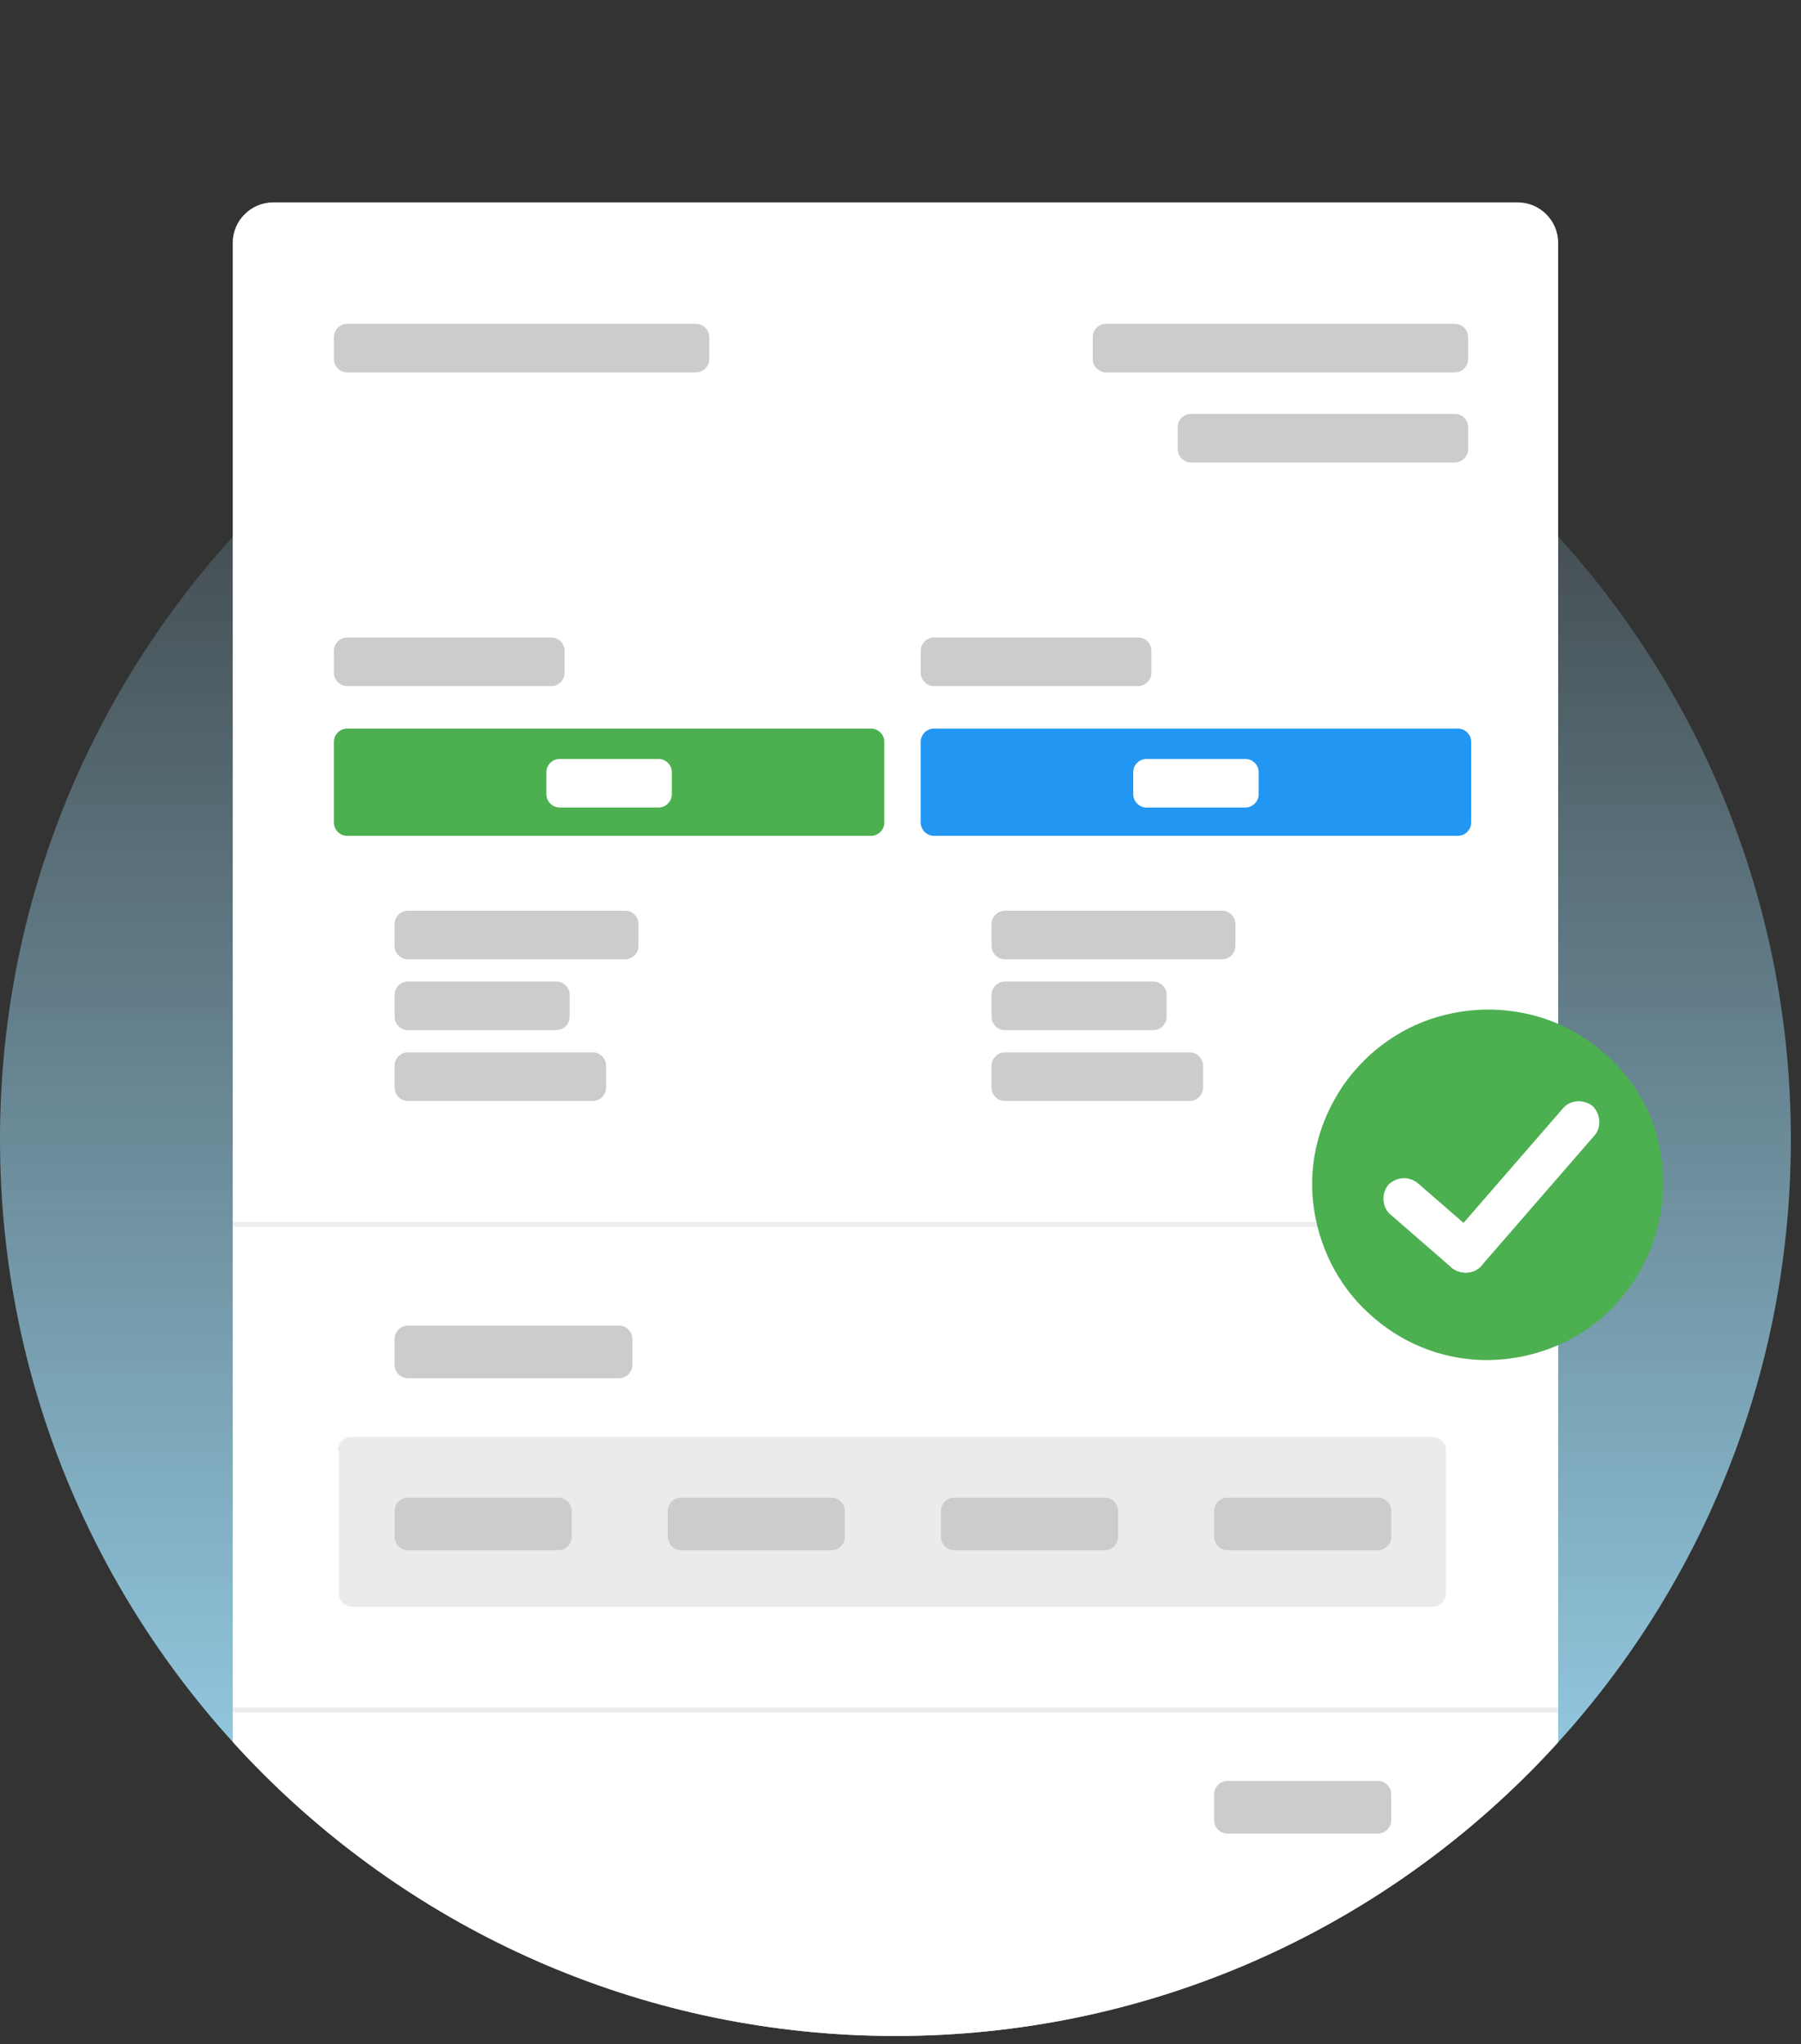 <?xml version="1.0" encoding="utf-8"?>
<!-- Generator: Adobe Illustrator 25.2.3, SVG Export Plug-In . SVG Version: 6.00 Build 0)  -->
<svg version="1.1" id="Layer_1" xmlns="http://www.w3.org/2000/svg" xmlns:xlink="http://www.w3.org/1999/xlink" x="0px" y="0px"
	 viewBox="0 0 178 202" style="enable-background:new 0 0 178 202;" xml:space="preserve">
<rect x="0" y="0" width="178" height="202" fill="#333333" stroke="none"/>
<style type="text/css">
	.st0{clip-path:url(#SVGID_2_);fill:url(#SVGID_3_);}
	.st1{clip-path:url(#SVGID_2_);}
	.st2{fill:#FFFFFF;}
	.st3{fill:#CCCCCC;}
	.st4{fill:#EBEBEB;}
	.st5{fill:#4CAF50;}
	.st6{fill:#2196F3;}
	.st7{fill:none;stroke:#EDEDED;stroke-width:0.5;}
</style>
<g>
	<defs>
		<path id="SVGID_1_" d="M88.5,201.2C39.7,201.2,0,161.5,0,112.6S0-20.5,88.5,5.5c88.5-27.5,88.5,58.2,88.5,107.1
			S137.4,201.2,88.5,201.2z"/>
	</defs>
	<clipPath id="SVGID_2_">
		<use xlink:href="#SVGID_1_"  style="overflow:visible;"/>
	</clipPath>
	
		<linearGradient id="SVGID_3_" gradientUnits="userSpaceOnUse" x1="88.528" y1="2.784" x2="88.528" y2="180" gradientTransform="matrix(1 0 0 -1 0 204)">
		<stop  offset="0" style="stop-color:#A3E3FF"/>
		<stop  offset="1" style="stop-color:#A3E3FF;stop-opacity:0"/>
	</linearGradient>
	<path class="st0" d="M88.5,201.2C39.7,201.2,0,161.5,0,112.6S39.7,24,88.5,24c48.9,0,88.5,39.7,88.5,88.6S137.4,201.2,88.5,201.2z"
		/>
	<g class="st1">
		<g>
			<path class="st2" d="M150,20H27c-2.2,0-4,1.8-4,4v178c0,2.2,1.8,4,4,4h123c2.2,0,4-1.8,4-4V24C154,21.8,152.2,20,150,20z"/>
			<path class="st3" d="M108,33.3c0-0.7,0.6-1.3,1.3-1.3h34.5c0.7,0,1.3,0.6,1.3,1.3v2.2c0,0.7-0.6,1.3-1.3,1.3h-34.5
				c-0.7,0-1.3-0.6-1.3-1.3V33.3z"/>
			<path class="st3" d="M33,33.3c0-0.7,0.6-1.3,1.3-1.3h34.5c0.7,0,1.3,0.6,1.3,1.3v2.2c0,0.7-0.6,1.3-1.3,1.3H34.3
				c-0.7,0-1.3-0.6-1.3-1.3V33.3z"/>
			<path class="st3" d="M116.4,42.2c0-0.7,0.6-1.3,1.3-1.3h26.1c0.7,0,1.3,0.6,1.3,1.3v2.2c0,0.7-0.6,1.3-1.3,1.3h-26.1
				c-0.7,0-1.3-0.6-1.3-1.3V42.2z"/>
			<path class="st3" d="M39,91.3c0-0.7,0.6-1.3,1.3-1.3h21.5c0.7,0,1.3,0.6,1.3,1.3v2.2c0,0.7-0.6,1.3-1.3,1.3H40.3
				c-0.7,0-1.3-0.6-1.3-1.3V91.3z"/>
			<path class="st3" d="M39,98.3c0-0.7,0.6-1.3,1.3-1.3L55,97c0.7,0,1.3,0.6,1.3,1.3v2.2c0,0.7-0.6,1.3-1.3,1.3H40.3
				c-0.7,0-1.3-0.6-1.3-1.3V98.3z"/>
			<path class="st3" d="M39,105.3c0-0.7,0.6-1.3,1.3-1.3h18.3c0.7,0,1.3,0.6,1.3,1.3v2.2c0,0.7-0.6,1.3-1.3,1.3l-18.3,0
				c-0.7,0-1.3-0.6-1.3-1.3V105.3z"/>
			<path class="st3" d="M98,91.3c0-0.7,0.6-1.3,1.3-1.3h21.5c0.7,0,1.3,0.6,1.3,1.3v2.2c0,0.7-0.6,1.3-1.3,1.3H99.3
				c-0.7,0-1.3-0.6-1.3-1.3V91.3z"/>
			<path class="st3" d="M98,98.3c0-0.7,0.6-1.3,1.3-1.3l14.7,0c0.7,0,1.3,0.6,1.3,1.3v2.2c0,0.7-0.6,1.3-1.3,1.3H99.3
				c-0.7,0-1.3-0.6-1.3-1.3V98.3z"/>
			<path class="st3" d="M98,105.3c0-0.7,0.6-1.3,1.3-1.3h18.3c0.7,0,1.3,0.6,1.3,1.3v2.2c0,0.7-0.6,1.3-1.3,1.3l-18.3,0
				c-0.7,0-1.3-0.6-1.3-1.3V105.3z"/>
			<path class="st3" d="M39,132.3c0-0.7,0.6-1.3,1.3-1.3h20.9c0.7,0,1.3,0.6,1.3,1.3l0,2.6c0,0.7-0.6,1.3-1.3,1.3H40.3
				c-0.7,0-1.3-0.6-1.3-1.3L39,132.3z"/>
			<path class="st4" d="M33.4,143.3c0-0.7,0.6-1.3,1.3-1.3h106.9c0.7,0,1.3,0.6,1.3,1.3v14.2c0,0.7-0.6,1.3-1.3,1.3H34.8
				c-0.7,0-1.3-0.6-1.3-1.3V143.3z"/>
			<path class="st3" d="M39,149.3c0-0.7,0.6-1.3,1.3-1.3h14.9c0.7,0,1.3,0.6,1.3,1.3l0,2.6c0,0.7-0.6,1.3-1.3,1.3H40.3
				c-0.7,0-1.3-0.6-1.3-1.3L39,149.3z"/>
			<path class="st3" d="M66,149.3c0-0.7,0.6-1.3,1.3-1.3h14.9c0.7,0,1.3,0.6,1.3,1.3l0,2.6c0,0.7-0.6,1.3-1.3,1.3H67.3
				c-0.7,0-1.3-0.6-1.3-1.3L66,149.3z"/>
			<path class="st3" d="M93,149.3c0-0.7,0.6-1.3,1.3-1.3h14.9c0.7,0,1.3,0.6,1.3,1.3v2.6c0,0.7-0.6,1.3-1.3,1.3H94.3
				c-0.7,0-1.3-0.6-1.3-1.3L93,149.3z"/>
			<path class="st3" d="M120,149.3c0-0.7,0.6-1.3,1.3-1.3h14.9c0.7,0,1.3,0.6,1.3,1.3v2.6c0,0.7-0.6,1.3-1.3,1.3h-14.9
				c-0.7,0-1.3-0.6-1.3-1.3V149.3z"/>
			<path class="st3" d="M120,177.3c0-0.7,0.6-1.3,1.3-1.3h14.9c0.7,0,1.3,0.6,1.3,1.3v2.6c0,0.7-0.6,1.3-1.3,1.3h-14.9
				c-0.7,0-1.3-0.6-1.3-1.3V177.3z"/>
			<path class="st3" d="M91,64.3c0-0.7,0.6-1.3,1.3-1.3h20.2c0.7,0,1.3,0.6,1.3,1.3v2.2c0,0.7-0.6,1.3-1.3,1.3H92.3
				c-0.7,0-1.3-0.6-1.3-1.3V64.3z"/>
			<path class="st3" d="M33,64.3c0-0.7,0.6-1.3,1.3-1.3h20.2c0.7,0,1.3,0.6,1.3,1.3v2.2c0,0.7-0.6,1.3-1.3,1.3H34.3
				c-0.7,0-1.3-0.6-1.3-1.3V64.3z"/>
			<path class="st5" d="M33,73.3c0-0.7,0.6-1.3,1.3-1.3l51.8,0c0.7,0,1.3,0.6,1.3,1.3v8c0,0.7-0.6,1.3-1.3,1.3l-51.8,0
				c-0.7,0-1.3-0.6-1.3-1.3V73.3z"/>
			<path class="st2" d="M54,76.3c0-0.7,0.6-1.3,1.3-1.3l9.8,0c0.7,0,1.3,0.6,1.3,1.3v2.2c0,0.7-0.6,1.3-1.3,1.3l-9.8,0
				c-0.7,0-1.3-0.6-1.3-1.3V76.3z"/>
			<path class="st6" d="M91,73.3c0-0.7,0.6-1.3,1.3-1.3l51.8,0c0.7,0,1.3,0.6,1.3,1.3v8c0,0.7-0.6,1.3-1.3,1.3l-51.8,0
				c-0.7,0-1.3-0.6-1.3-1.3V73.3z"/>
			<path class="st2" d="M112,76.3c0-0.7,0.6-1.3,1.3-1.3l9.8,0c0.7,0,1.3,0.6,1.3,1.3v2.2c0,0.7-0.6,1.3-1.3,1.3l-9.8,0
				c-0.7,0-1.3-0.6-1.3-1.3V76.3z"/>
		</g>
		<path class="st7" d="M23,121h131"/>
		<path class="st7" d="M23,169h131"/>
		<path class="st5" d="M164.1,120c-0.7,4.1-2.9,7.8-6.1,10.5c-3.2,2.6-7.3,4-11.5,3.9c-4.2-0.1-8.2-1.8-11.2-4.6
			c-3.1-2.8-5-6.7-5.5-10.8c-0.5-4.2,0.6-8.3,3-11.8c2.4-3.4,5.9-5.9,10-6.9c4-1,8.3-0.6,12.1,1.3c3.7,1.9,6.7,5,8.3,8.9
			C164.3,113.4,164.7,116.8,164.1,120z"/>
		<path class="st2" d="M140.1,116.9l6.1,5.3c0.8,0.7,0.9,2,0.2,2.9l0,0c-0.7,0.8-2,0.9-2.9,0.2l-6.1-5.3c-0.8-0.7-0.9-2-0.2-2.9l0,0
			C138,116.3,139.2,116.2,140.1,116.9z"/>
		<path class="st2" d="M157.6,112.2l-11.2,12.9c-0.7,0.8-2,0.9-2.9,0.2l0,0c-0.8-0.7-0.9-2-0.2-2.9l11.2-12.9c0.7-0.8,2-0.9,2.9-0.2
			l0,0C158.2,110.1,158.3,111.4,157.6,112.2z"/>
	</g>
</g>
</svg>
